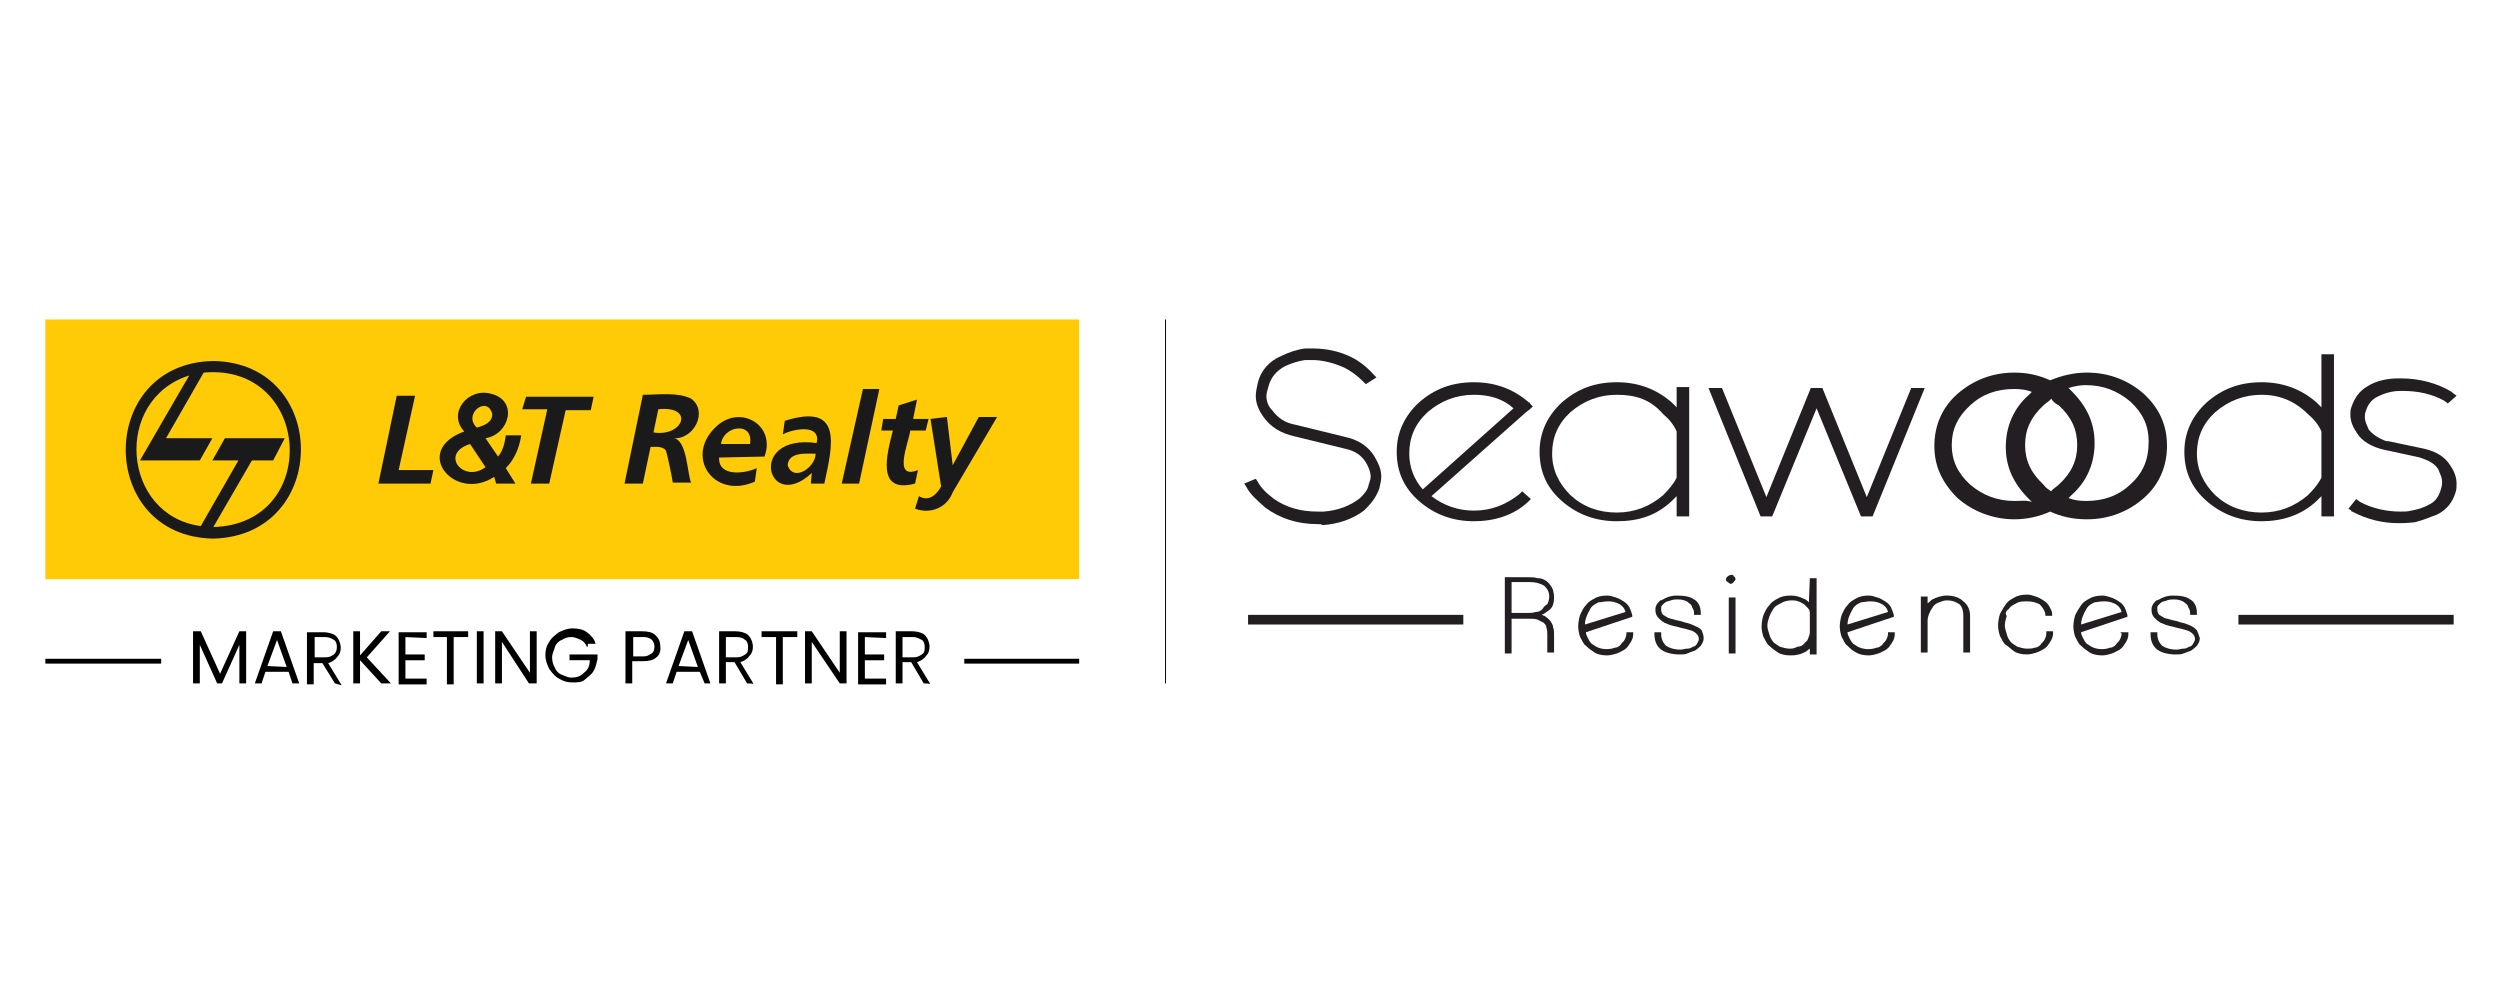 <?xml version="1.0" encoding="utf-8"?>
<!-- Generator: Adobe Illustrator 25.4.1, SVG Export Plug-In . SVG Version: 6.00 Build 0)  -->
<svg version="1.1" id="Layer_1" xmlns="http://www.w3.org/2000/svg" xmlns:xlink="http://www.w3.org/1999/xlink" x="0px" y="0px"
	 viewBox="0 0 259 104" style="enable-background:new 0 0 259 104;" xml:space="preserve">
<style type="text/css">
	.st0{fill:#FFCA06;}
	.st1{fill-rule:evenodd;clip-rule:evenodd;fill:#1A1A1A;}
	.st2{fill:#1A1A1A;}
	.st3{fill:none;stroke:#000000;stroke-width:0.5;stroke-miterlimit:10;}
	.st4{fill:#221E21;}
</style>
<g>
	<rect x="120.7" y="33.1" width="0.1" height="37.7"/>
	<g>
		<g>
			<rect x="4.7" y="33.1" class="st0" width="107.1" height="26.9"/>
			<g>
				<path class="st1" d="M20.8,54.5l3.9-6.8H22l1.3-2.3h6.2l-1.2,2.3h-2.2l-4,6.9c11.2-0.3,10.2-17-1-16l-3.9,6.8H22l-1.3,2.3h-6.2
					l5.1-8.8C11.7,41.4,12.6,53.4,20.8,54.5 M22.1,37.4c12.1,0.2,12.1,18.1,0,18.4C10,55.6,10,37.6,22.1,37.4L22.1,37.4z"/>
				<path class="st2" d="M96.4,43.4l1.1,7c-0.5,0.9-1.3,1.6-2.3,1l-0.4,1.3c1.6,0.6,3.3-0.1,3.9-1.7l4.6-7.8h-1.9l-2.7,5l0,0l-0.6-5
					L96.4,43.4z M91.3,44.6h1.2c-0.6,2.4-1.8,6.6,2.3,5.5l0.3-1.4c-2.7,1.1-0.9-3-0.8-4.1h1.6l0.3-1.2h-1.6l0.4-2l-1.9,0.6l-0.3,1.4
					h-1.3L91.3,44.6z M87.2,50.1h1.8l2.1-9.8h-1.7L87.2,50.1z M81.6,48.2c0.1-1.4,1.9-1.2,2.9-1.2C84.5,48.4,82.2,50,81.6,48.2z
					 M84,50.1h1.4c0.9-4.1,1.9-8.4-4.1-6.5l-0.2,1.4c1.1-0.6,4-1.1,3.5,0.9c-7.3-1-5.1,7.4-0.5,3.1l0,0L84,50.1z M74.7,46
					c0.2-1.9,3.4-2.4,3,0H74.7z M79.2,47.3c1.2-3.2-2.4-5.4-4.9-3.2c-3.5,3.1-0.4,7.7,3.9,5.8l0.2-1.4c-1.3,0.6-4,0.9-3.9-1.1
					L79.2,47.3L79.2,47.3z M68.2,42.4c3.8-0.4,2.6,2.9-0.5,2.4L68.2,42.4z M64.7,50.1h1.9l0.8-3.8c0.5,0,1.3-0.1,1.6,0.4
					c0.2,0.7,0.6,2.6,0.7,3.3h1.9c-0.4-0.8-0.4-4.6-1.9-4.6l0,0c2.2,0.2,3.7-2.8,1.9-4.1c-1.4-0.7-3.4-0.4-5-0.4L64.7,50.1z
					 M54.1,42.4h2.6L55,50.1h1.9l1.7-7.6h2.6l0.3-1.4h-7L54.1,42.4z M51,42.9c0,0.9-0.9,1.2-1.6,1.4C47.9,42.9,50.5,40.9,51,42.9z
					 M50.3,48.4C48,50.1,45.5,47,48.7,46L50.3,48.4z M51.4,50.1h2l-1-1.6c0.9-0.9,1.4-2.1,1.6-3.4h-1.6c-0.1,0.8-0.3,1.6-0.8,2.2
					l-1.3-1.9c2.5-0.4,3.4-3.9,0.6-4.6c-2.4-0.7-4.6,2-2.8,3.9c-5.5,2-1,7.4,3.1,4.7L51.4,50.1z M39.2,50.1h5.4l0.3-1.4h-3.6
					l1.7-7.7h-1.9L39.2,50.1z"/>
			</g>
		</g>
		<g>
			<g>
				<path d="M25.5,65.4v5.4h-0.7v-4l-1.8,4h-0.5l-1.8-4v4H20v-5.4h0.8l2,4.4l2-4.4H25.5z"/>
				<path d="M29.9,69.6h-2.4l-0.4,1.2h-0.7l1.9-5.4h0.8l1.9,5.4h-0.7L29.9,69.6z M29.7,69.1l-1-2.8l-1,2.7L29.7,69.1L29.7,69.1z"/>
				<path d="M34.7,70.8l-1.3-2.1h-0.9v2.2h-0.7v-5.4h1.7c0.4,0,0.8,0.1,1,0.2c0.3,0.1,0.5,0.4,0.6,0.6c0.1,0.2,0.2,0.5,0.2,0.8
					c0,0.4-0.1,0.7-0.4,1c-0.2,0.3-0.6,0.5-0.9,0.6l1.4,2.3L34.7,70.8L34.7,70.8z M32.6,68.1h1.1c0.4,0,0.6-0.1,0.9-0.3
					c0.2-0.2,0.3-0.4,0.3-0.8c0-0.3-0.1-0.6-0.3-0.7C34.3,66.1,34,66,33.7,66h-1.1V68.1z"/>
				<path d="M39.5,70.8l-2.2-2.4v2.4h-0.7v-5.4h0.7v2.5l2.2-2.5h0.9L38,68.1l2.5,2.7C40.5,70.8,39.5,70.8,39.5,70.8z"/>
				<path d="M42,66v1.8h2v0.6h-2v1.9h2.2v0.6h-2.9v-5.4h2.9v0.6L42,66L42,66z"/>
				<path d="M48.5,65.4V66H47v4.9h-0.7V66h-1.4v-0.6H48.5z"/>
				<path d="M50.1,65.4v5.4h-0.7v-5.4H50.1z"/>
				<path d="M55.5,70.8h-0.7L52,66.5v4.3h-0.7v-5.4H52l2.9,4.3v-4.3h0.7V70.8z"/>
				<path d="M60.8,67c-0.1-0.3-0.4-0.6-0.6-0.7c-0.3-0.1-0.6-0.3-1-0.3s-0.7,0.1-1,0.3c-0.3,0.1-0.6,0.4-0.7,0.7
					c-0.1,0.4-0.3,0.7-0.3,1.1s0.1,0.8,0.3,1.1c0.1,0.3,0.4,0.6,0.7,0.7c0.3,0.1,0.6,0.3,1,0.3c0.5,0,0.9-0.1,1.3-0.5
					c0.4-0.3,0.6-0.7,0.6-1.3h-2.1v-0.6h2.9v0.5c-0.1,0.4-0.2,0.9-0.4,1.2c-0.2,0.4-0.6,0.6-0.9,0.9s-0.8,0.3-1.3,0.3
					c-0.5,0-0.9-0.1-1.4-0.4c-0.4-0.2-0.7-0.6-1-1c-0.2-0.4-0.4-0.9-0.4-1.4c0-0.5,0.1-1,0.4-1.4c0.2-0.4,0.6-0.7,1-1
					c0.4-0.2,0.9-0.4,1.4-0.4c0.6,0,1.1,0.1,1.5,0.4c0.4,0.3,0.8,0.7,0.9,1.2h-0.8V67z"/>
				<path d="M68,68.1c-0.3,0.3-0.8,0.4-1.4,0.4h-1.1v2.3h-0.7v-5.4h1.7c0.6,0,1.1,0.1,1.4,0.4c0.3,0.3,0.5,0.6,0.5,1.1
					C68.5,67.4,68.3,67.9,68,68.1z M67.5,67.7c0.2-0.1,0.3-0.4,0.3-0.7c0-0.6-0.4-1-1.1-1h-1.1v2h1.1C67,68,67.2,67.9,67.5,67.7z"/>
				<path d="M72.5,69.6h-2.4l-0.4,1.2H69l1.9-5.4h0.8l1.9,5.4H73L72.5,69.6z M72.3,69.1l-1-2.8l-1,2.7L72.3,69.1L72.3,69.1z"/>
				<path d="M77.4,70.8l-1.3-2.2h-0.9v2.2h-0.7v-5.4h1.7c0.4,0,0.8,0.1,1,0.2c0.3,0.1,0.5,0.4,0.6,0.6c0.1,0.2,0.2,0.5,0.2,0.8
					c0,0.4-0.1,0.7-0.4,1c-0.2,0.3-0.6,0.5-0.9,0.6l1.4,2.3C78.2,70.8,77.4,70.8,77.4,70.8z M75.2,68.1h1.1c0.4,0,0.6-0.1,0.9-0.3
					s0.3-0.4,0.3-0.8c0-0.3-0.1-0.6-0.3-0.7C77,66.1,76.7,66,76.3,66h-1.1V68.1z"/>
				<path d="M82.6,65.4V66h-1.5v4.9h-0.7V66h-1.5v-0.6H82.6z"/>
				<path d="M87.7,70.8h-0.7l-2.9-4.3v4.3h-0.7v-5.4h0.7l2.9,4.3v-4.3h0.7V70.8z"/>
				<path d="M89.6,66v1.8h2v0.6h-2v1.9h2.2v0.6h-2.9v-5.4h2.9v0.6L89.6,66L89.6,66z"/>
				<path d="M95.7,70.8l-1.3-2.2h-0.9v2.2h-0.7v-5.4h1.7c0.4,0,0.8,0.1,1,0.2c0.3,0.1,0.5,0.4,0.6,0.6c0.1,0.2,0.2,0.5,0.2,0.8
					c0,0.4-0.1,0.7-0.4,1c-0.2,0.3-0.6,0.5-0.9,0.6l1.4,2.3C96.4,70.8,95.7,70.8,95.7,70.8z M93.5,68.1h1.1c0.4,0,0.6-0.1,0.9-0.3
					s0.3-0.4,0.3-0.8c0-0.3-0.1-0.6-0.3-0.7c-0.2-0.1-0.5-0.3-0.9-0.3h-1.1V68.1z"/>
			</g>
			<line class="st3" x1="4.7" y1="68.5" x2="16.7" y2="68.5"/>
			<line class="st3" x1="99.9" y1="68.5" x2="111.8" y2="68.5"/>
		</g>
	</g>
	<g>
		<g>
			<path class="st4" d="M222.1,40.8L222.1,40.8c-1.6-1.4-3.6-2.2-5.9-2.2c-1.3,0-2.6,0.3-3.8,0.8c-1.1-0.5-2.3-0.8-3.7-0.8
				c-2.3,0-4.3,0.8-5.9,2.2c-1.6,1.4-2.4,3.3-2.4,5.4c0,2.1,0.8,3.8,2.4,5.4c1.6,1.4,3.7,2.2,5.9,2.2c1.3,0,2.6-0.3,3.7-0.8
				c1.1,0.5,2.3,0.8,3.8,0.8c2.3,0,4.3-0.8,5.9-2.2c1.6-1.4,2.4-3.3,2.4-5.4C224.5,44,223.7,42.3,222.1,40.8 M208.7,51.9
				c-1.8,0-3.3-0.6-4.6-1.7c-1.3-1.2-1.9-2.5-1.9-4.1s0.6-2.9,1.9-4.1c1.3-1.2,2.8-1.7,4.6-1.7c0.7,0,1.3,0.1,1.8,0.3
				c-0.1,0.1-0.2,0.2-0.3,0.3c-1.6,1.4-2.4,3.3-2.4,5.4c0,2.1,0.8,3.8,2.4,5.4c0.1,0.1,0.2,0.2,0.3,0.3
				C209.9,51.8,209.4,51.9,208.7,51.9 M213.3,42c1.3,1.2,1.9,2.5,1.9,4.1s-0.6,2.9-1.9,4.1c-0.3,0.3-0.6,0.4-0.8,0.7
				c-0.3-0.2-0.6-0.4-0.8-0.7c-1.3-1.2-1.9-2.5-1.9-4.1s0.6-2.9,1.9-4.1c0.3-0.3,0.6-0.4,0.8-0.7C212.7,41.6,212.9,41.8,213.3,42
				 M220.7,50.2c-1.3,1.2-2.8,1.7-4.6,1.7c-0.7,0-1.3-0.1-1.8-0.3c0.1-0.1,0.2-0.2,0.3-0.3c1.6-1.4,2.4-3.3,2.4-5.4
				c0-2.1-0.8-3.8-2.4-5.4c-0.1-0.1-0.2-0.2-0.3-0.3c0.6-0.2,1.2-0.3,1.8-0.3c1.8,0,3.3,0.6,4.6,1.7c1.3,1.2,1.9,2.5,1.9,4.1
				C222.6,47.7,222,49,220.7,50.2"/>
		</g>
		<path class="st4" d="M136.5,54.3c-2.1,0-3.9-0.6-5.4-1.7c-0.9-0.8-1.6-1.4-2-2.2l-0.2-0.3l1.2-0.5l0.2,0.3
			c0.3,0.6,0.9,1.2,1.7,1.8c1.3,0.9,2.8,1.3,4.5,1.3c0.2,0,0.4,0,0.6,0c1.5-0.1,2.8-0.6,3.8-1.4c0.4-0.4,0.8-0.8,0.9-1.4
			c0.1-0.3,0.2-0.6,0.2-0.8c0-0.5-0.2-1-0.5-1.5c-0.5-0.8-1.2-1.2-2.1-1.4l-5.3-1.3c-1.4-0.3-2.5-1-3.2-2c-0.5-0.7-0.8-1.4-0.8-2.2
			c0-0.4,0.1-0.8,0.2-1.3c0.3-1.3,1.2-2.3,2.4-2.8c0.8-0.4,1.7-0.7,2.5-0.8c0.3,0,0.6,0,0.8,0c1.4,0,2.8,0.3,4,0.9
			c0.8,0.4,1.6,1,2.3,1.8l0.3,0.3l-1.1,0.7l-0.3-0.3c-0.6-0.6-1.3-1.1-1.9-1.4c-1.1-0.5-2.3-0.8-3.3-0.8c-0.3,0-0.5,0-0.8,0
			c-0.7,0.1-1.3,0.3-2,0.6c-1,0.5-1.6,1.3-1.8,2.2c-0.1,0.3-0.2,0.7-0.2,0.9c0,0.6,0.2,1.1,0.6,1.5c0.6,0.8,1.3,1.3,2.4,1.5l5.3,1.3
			c1.3,0.3,2.3,1,2.9,2c0.4,0.7,0.7,1.3,0.7,2.1c0,0.3-0.1,0.8-0.2,1.2c-0.3,0.8-0.7,1.4-1.3,2l-0.3,0.3l0,0
			c-1.2,0.9-2.7,1.4-4.3,1.5C136.9,54.3,136.8,54.3,136.5,54.3"/>
		<g>
			<path class="st4" d="M152.7,54c-2.2,0-4.1-0.7-5.7-2.1c-1.6-1.4-2.3-3.1-2.3-5.1c0-2,0.8-3.7,2.3-5.1c1.6-1.4,3.4-2.1,5.7-2.1
				c2.2,0,4.1,0.7,5.7,2.1h0.1v0.1l0.3,0.3l-0.3,0.3l-0.4,0.3l-9.8,8.7c1.3,1,2.8,1.5,4.4,1.5c1.8,0,3.3-0.6,4.7-1.7l0.3-0.3
				l0.9,0.8l-0.3,0.3C156.8,53.4,154.8,54,152.7,54 M152.7,40.9c-1.8,0-3.4,0.6-4.8,1.8c-1.3,1.2-1.9,2.6-1.9,4.3
				c0,1.4,0.5,2.7,1.4,3.7l9.4-8.4C155.7,41.3,154.3,40.9,152.7,40.9"/>
		</g>
		<g>
			<path class="st4" d="M167.5,54c-2.2,0-4.1-0.7-5.7-2.1c-1.6-1.4-2.3-3.1-2.3-5.1c0-2,0.8-3.7,2.3-5.1c1.6-1.4,3.4-2.1,5.7-2.1
				c2.2,0,4.1,0.7,5.7,2.1c0.2,0.2,0.3,0.3,0.5,0.5v-2.1h1.3v13.4h-1.3v-2.1c-0.2,0.2-0.3,0.3-0.5,0.5C171.6,53.4,169.8,54,167.5,54
				 M167.5,40.9c-1.8,0-3.4,0.6-4.8,1.8c-1.3,1.2-1.9,2.6-1.9,4.3c0,1.7,0.7,3.1,1.9,4.3c1.3,1.2,2.9,1.8,4.8,1.8
				c1.8,0,3.4-0.6,4.8-1.8c0.6-0.6,1.1-1.2,1.4-1.8v-4.8c-0.3-0.7-0.8-1.3-1.4-1.8C171,41.4,169.5,40.9,167.5,40.9"/>
		</g>
		<polygon class="st4" points="194,53.5 192.8,53.5 188.2,42.3 183.6,53.5 182.4,53.5 177,40.2 178.4,40.2 183,51.5 187.6,40.2 
			188.8,40.2 193.4,51.5 198,40.2 199.4,40.2 		"/>
		<g>
			<path class="st4" d="M234.3,54c-2.2,0-4.1-0.7-5.7-2.1s-2.3-3.1-2.3-5.1c0-2,0.8-3.7,2.3-5.1c1.6-1.4,3.4-2.1,5.7-2.1
				c2.2,0,4.1,0.7,5.7,2.1c0.2,0.2,0.3,0.3,0.5,0.5v-5.5h1.3v16.8h-1.3v-2.1c-0.2,0.2-0.3,0.3-0.5,0.5C238.4,53.4,236.4,54,234.3,54
				 M234.3,40.9c-1.8,0-3.4,0.6-4.8,1.8c-1.3,1.2-1.9,2.6-1.9,4.3c0,1.7,0.7,3.1,1.9,4.3c1.3,1.2,2.9,1.8,4.8,1.8
				c1.8,0,3.4-0.6,4.8-1.8c0.6-0.6,1.1-1.2,1.4-1.8v-4.8c-0.3-0.7-0.8-1.3-1.4-1.8C237.7,41.5,236.1,40.9,234.3,40.9"/>
		</g>
		<path class="st4" d="M248.5,54.2c-1.7,0-3.3-0.4-4.8-1.2c-0.1,0-0.1,0-0.1-0.1l-0.3-0.2l0.8-1l0.4,0.3c1.3,0.7,2.8,1,4.2,1
			c0.3,0,0.8,0,1.1-0.1c0.6-0.1,1.3-0.3,1.8-0.6c0.7-0.3,1.1-0.9,1.3-1.7c0.1-0.3,0.1-0.5,0.1-0.7c0-0.4-0.2-0.8-0.4-1.3
			c-0.4-0.6-1-0.9-1.9-1.2l-3.2-0.7l0,0l-0.5-0.1c-1.3-0.3-2.3-0.9-2.8-1.7c-0.4-0.6-0.7-1.2-0.7-1.9c0-0.3,0-0.6,0.1-0.8
			c0.3-0.9,0.8-1.7,1.7-2.2c0.8-0.5,1.9-0.8,3.2-0.8h0.2c2,0,3.8,0.5,5.3,1.4l0.1,0.1l0.4,0.3l-0.9,0.8l-0.4-0.3
			c-1.3-0.7-2.7-1-4.3-1h-0.2c-1,0-1.8,0.3-2.4,0.6s-1,0.8-1.2,1.5c-0.1,0.2-0.1,0.4-0.1,0.6c0,0.5,0.2,0.8,0.4,1.3
			c0.4,0.5,1,0.9,1.8,1.2h0.2l3.8,0.8c1.2,0.3,2.1,0.8,2.7,1.8c0.4,0.6,0.6,1.2,0.6,1.8c0,0.3,0,0.6-0.1,0.9c-0.3,1-0.9,1.8-1.9,2.3
			c-0.8,0.3-1.5,0.6-2.3,0.8C249.3,54.2,248.9,54.2,248.5,54.2"/>
		<g>
			<path class="st4" d="M161,61.9c0-0.4-0.1-0.8-0.2-1c-0.2-0.3-0.3-0.5-0.6-0.7c-0.3-0.2-0.5-0.3-0.9-0.3c-0.3-0.1-0.7-0.1-1.1-0.1
				h-2.3v7.9h0.7v-3.6h1.7c0.4,0,0.8,0,1,0.1s0.4,0.2,0.6,0.3c0.2,0.2,0.3,0.3,0.3,0.5c0.1,0.3,0.1,0.5,0.1,0.8v1.8h0.7v-1.8
				c0-0.3,0-0.6-0.1-0.8c0-0.3-0.2-0.5-0.3-0.7c-0.2-0.2-0.3-0.3-0.6-0.5c-0.1,0-0.2-0.1-0.3-0.1c0.3-0.1,0.5-0.3,0.8-0.5
				C160.9,62.9,161,62.4,161,61.9 M159.8,63.1c-0.2,0.2-0.4,0.3-0.7,0.3c-0.3,0.1-0.6,0.1-0.8,0.1h-1.7v-3.2h1.8
				c0.8,0,1.3,0.2,1.6,0.4c0.3,0.3,0.5,0.6,0.5,1.1c0,0.3-0.1,0.6-0.2,0.8C160.1,62.7,159.9,62.9,159.8,63.1"/>
		</g>
		<g>
			<path class="st4" d="M168.5,65.6c0,0.3-0.1,0.5-0.2,0.7c-0.1,0.2-0.3,0.3-0.4,0.5c-0.2,0.2-0.4,0.3-0.6,0.3
				c-0.5,0.2-1.2,0.2-1.7,0c-0.3-0.1-0.5-0.3-0.7-0.4c-0.2-0.2-0.3-0.4-0.4-0.6c-0.1-0.2-0.2-0.4-0.2-0.6l4.8-1.6v-0.2
				c-0.1-0.3-0.2-0.6-0.3-0.8c-0.2-0.3-0.3-0.4-0.6-0.6c-0.3-0.2-0.5-0.3-0.8-0.4c-0.3-0.1-0.6-0.2-0.9-0.2c-0.5,0-1,0.1-1.3,0.3
				c-0.4,0.2-0.7,0.4-0.9,0.7c-0.3,0.3-0.4,0.6-0.6,1c-0.1,0.3-0.2,0.8-0.2,1.2s0.1,0.8,0.2,1.1c0.2,0.3,0.3,0.7,0.6,0.9
				c0.3,0.3,0.6,0.5,0.9,0.7c0.3,0.2,0.8,0.3,1.3,0.3c0.3,0,0.7-0.1,1-0.2c0.3-0.1,0.6-0.3,0.8-0.4c0.3-0.2,0.4-0.4,0.6-0.7l0,0
				c0.2-0.3,0.3-0.6,0.3-0.9v-0.2h-0.7L168.5,65.6z M166.6,62.3c0.5,0,0.8,0.1,1.2,0.3c0.3,0.2,0.5,0.4,0.6,0.8l-4.2,1.3
				c0-0.3,0.1-0.7,0.2-0.9c0.1-0.3,0.3-0.6,0.4-0.8s0.4-0.4,0.8-0.6C165.9,62.4,166.2,62.3,166.6,62.3"/>
		</g>
		<path class="st4" d="M175.7,64.9c-0.2-0.1-0.4-0.2-0.7-0.3c-0.3-0.1-0.5-0.1-0.7-0.2c-0.3-0.1-0.5-0.1-0.8-0.2
			c-0.3-0.1-0.5-0.1-0.7-0.2c-0.2-0.1-0.3-0.2-0.5-0.3c-0.1-0.1-0.2-0.3-0.2-0.5c0,0,0-0.1,0-0.3c0-0.1,0.1-0.2,0.2-0.3
			c0.1-0.1,0.3-0.3,0.5-0.3c0.3-0.1,0.5-0.2,0.9-0.2c0.3,0,0.5,0,0.8,0.1c0.3,0.1,0.4,0.2,0.5,0.3c0.2,0.1,0.3,0.3,0.3,0.4
			c0.1,0.2,0.2,0.3,0.2,0.6v0.2h0.7v-0.2c0-0.7-0.3-1.2-0.7-1.4c-0.4-0.3-1-0.4-1.8-0.4c-0.4,0-0.8,0.1-1,0.2
			c-0.3,0.1-0.5,0.3-0.7,0.3c-0.2,0.2-0.3,0.3-0.4,0.5s-0.1,0.3-0.1,0.5c0,0.3,0.1,0.6,0.3,0.8s0.3,0.3,0.6,0.5
			c0.3,0.1,0.4,0.2,0.8,0.3c0.3,0.1,0.5,0.1,0.8,0.2c0.3,0.1,0.5,0.1,0.8,0.2s0.4,0.1,0.6,0.2c0.2,0.1,0.3,0.2,0.4,0.3
			c0.1,0.1,0.2,0.3,0.2,0.5c0,0.2-0.1,0.3-0.2,0.5c-0.1,0.2-0.3,0.3-0.4,0.3c-0.2,0.1-0.3,0.2-0.6,0.2s-0.4,0.1-0.7,0.1
			c-0.7,0-1.2-0.2-1.5-0.4c-0.3-0.3-0.5-0.7-0.5-1.2v-0.2h-0.7v0.2c0,0.8,0.3,1.3,0.7,1.6c0.4,0.3,1.1,0.5,1.9,0.5
			c0.3,0,0.6,0,0.8-0.1s0.5-0.2,0.8-0.3c0.3-0.2,0.4-0.3,0.6-0.5c0.2-0.3,0.3-0.5,0.3-0.8c0-0.3-0.1-0.5-0.2-0.8
			C176.2,65.2,176,65,175.7,64.9"/>
		<rect x="179.1" y="61.9" class="st4" width="0.7" height="5.8"/>
		<path class="st4" d="M179,59.7c-0.1,0.1-0.2,0.2-0.2,0.3s0.1,0.3,0.2,0.3c0.1,0.1,0.3,0.2,0.3,0.2s0.3-0.1,0.3-0.2
			c0.1-0.1,0.2-0.2,0.2-0.3s-0.1-0.3-0.2-0.3C179.6,59.5,179.3,59.5,179,59.7"/>
		<g>
			<path class="st4" d="M187.4,62.4c-0.2-0.2-0.3-0.3-0.6-0.4c-0.4-0.2-0.8-0.3-1.3-0.3s-1,0.1-1.3,0.3c-0.4,0.2-0.7,0.4-0.9,0.7
				c-0.3,0.3-0.4,0.6-0.6,1c-0.1,0.3-0.2,0.8-0.2,1.2s0.1,0.8,0.2,1.1c0.2,0.3,0.3,0.7,0.6,0.9c0.3,0.3,0.6,0.5,0.9,0.7
				c0.3,0.2,0.8,0.3,1.3,0.3c0.6,0,1-0.1,1.4-0.3c0.3-0.1,0.4-0.3,0.6-0.4v0.6h0.7v-7.9h-0.7L187.4,62.4L187.4,62.4z M185.4,67.2
				c-0.3,0-0.7-0.1-1-0.2c-0.3-0.2-0.5-0.3-0.7-0.5c-0.2-0.3-0.3-0.4-0.4-0.8c-0.1-0.3-0.2-0.6-0.2-0.9s0.1-0.6,0.2-0.9
				c0.1-0.3,0.3-0.6,0.4-0.8c0.2-0.3,0.4-0.4,0.8-0.6c0.3-0.2,0.7-0.3,1.1-0.3c0.3,0,0.4,0,0.7,0.1c0.3,0.1,0.4,0.2,0.6,0.3
				c0.2,0.2,0.3,0.3,0.4,0.4s0.2,0.3,0.2,0.5v2c0,0.3-0.1,0.4-0.2,0.7c-0.1,0.3-0.3,0.3-0.4,0.5c-0.2,0.2-0.4,0.3-0.7,0.3
				C185.9,67.2,185.6,67.2,185.4,67.2"/>
		</g>
		<g>
			<path class="st4" d="M195.6,65.6c0,0.3-0.1,0.5-0.2,0.7c-0.1,0.2-0.3,0.3-0.4,0.5c-0.2,0.2-0.4,0.3-0.6,0.3
				c-0.5,0.2-1.2,0.2-1.7,0c-0.3-0.1-0.5-0.3-0.7-0.4c-0.2-0.2-0.3-0.4-0.4-0.6c-0.1-0.2-0.2-0.4-0.2-0.6l4.8-1.6v-0.2
				c-0.1-0.3-0.2-0.6-0.3-0.8c-0.2-0.3-0.3-0.4-0.6-0.6c-0.3-0.2-0.5-0.3-0.8-0.4c-0.3-0.1-0.6-0.2-0.9-0.2c-0.5,0-1,0.1-1.3,0.3
				c-0.4,0.2-0.7,0.4-0.9,0.7c-0.3,0.3-0.4,0.6-0.6,1c-0.1,0.3-0.2,0.8-0.2,1.2s0.1,0.8,0.2,1.1c0.2,0.3,0.3,0.7,0.6,0.9
				c0.3,0.3,0.5,0.5,0.9,0.7c0.3,0.2,0.8,0.3,1.3,0.3c0.3,0,0.7-0.1,1-0.2c0.3-0.1,0.6-0.3,0.8-0.4c0.3-0.2,0.4-0.4,0.6-0.7l0,0
				c0.2-0.3,0.3-0.6,0.3-0.9v-0.2h-0.7L195.6,65.6z M193.8,62.3c0.5,0,0.8,0.1,1.2,0.3c0.3,0.2,0.5,0.4,0.6,0.8l-4.2,1.3
				c0-0.3,0.1-0.7,0.2-0.9c0.1-0.3,0.3-0.6,0.4-0.8c0.2-0.3,0.4-0.4,0.8-0.6C193,62.4,193.4,62.3,193.8,62.3"/>
		</g>
		<path class="st4" d="M201.7,61.7c-0.6,0-1.1,0.2-1.5,0.4c-0.2,0.1-0.3,0.3-0.5,0.4v-0.7h-0.7v5.8h0.7v-3.3c0-0.3,0.1-0.6,0.2-0.8
			c0.1-0.3,0.3-0.5,0.4-0.7c0.2-0.2,0.3-0.3,0.6-0.4c0.3-0.1,0.5-0.2,0.8-0.2c0.6,0,1,0.2,1.3,0.4c0.3,0.3,0.4,0.7,0.4,1.2v3.8h0.7
			v-3.8c0-0.7-0.3-1.2-0.7-1.5C203,61.9,202.4,61.7,201.7,61.7"/>
		<path class="st4" d="M208.1,63.1c0.2-0.3,0.4-0.4,0.8-0.6c0.3-0.2,0.7-0.2,1.1-0.2c0.5,0,0.9,0.1,1.3,0.3c0.3,0.3,0.5,0.6,0.6,1
			v0.2h0.7v-0.2c0-0.3-0.2-0.6-0.3-0.8c-0.2-0.3-0.3-0.4-0.6-0.6c-0.3-0.2-0.5-0.3-0.8-0.4c-0.3-0.1-0.6-0.2-0.9-0.2
			c-0.5,0-1,0.1-1.3,0.3c-0.4,0.2-0.7,0.4-0.9,0.7s-0.4,0.6-0.6,1c-0.1,0.3-0.2,0.8-0.2,1.2s0.1,0.8,0.2,1.1
			c0.2,0.3,0.3,0.7,0.6,0.9s0.6,0.5,0.9,0.7c0.3,0.2,0.8,0.3,1.3,0.3c0.3,0,0.7-0.1,1-0.2c0.3-0.1,0.6-0.3,0.8-0.4
			c0.3-0.2,0.4-0.4,0.6-0.7l0,0c0.2-0.3,0.3-0.6,0.3-0.9v-0.2h-0.7v0.2c0,0.3-0.1,0.5-0.2,0.7c-0.1,0.2-0.3,0.3-0.4,0.5
			c-0.2,0.2-0.4,0.3-0.6,0.3c-0.3,0.1-0.5,0.1-0.8,0.1c-0.3,0-0.7-0.1-1-0.2c-0.3-0.2-0.5-0.3-0.7-0.5c-0.2-0.3-0.3-0.4-0.4-0.8
			s-0.2-0.6-0.2-0.9c0-0.3,0.1-0.7,0.2-1C207.7,63.6,207.8,63.3,208.1,63.1"/>
		<g>
			<path class="st4" d="M219.8,65.6c0,0.3-0.1,0.5-0.2,0.7c-0.1,0.2-0.3,0.3-0.4,0.5c-0.2,0.2-0.4,0.3-0.6,0.3
				c-0.5,0.2-1.2,0.2-1.7,0c-0.3-0.1-0.5-0.3-0.7-0.4c-0.2-0.2-0.3-0.4-0.4-0.6c-0.1-0.2-0.2-0.4-0.2-0.6l4.8-1.6v-0.2
				c-0.1-0.3-0.2-0.6-0.3-0.8c-0.2-0.3-0.3-0.4-0.6-0.6c-0.3-0.2-0.5-0.3-0.8-0.4c-0.3-0.1-0.6-0.2-0.9-0.2c-0.5,0-1,0.1-1.3,0.3
				c-0.4,0.2-0.7,0.4-0.9,0.7s-0.4,0.6-0.6,1c-0.1,0.3-0.2,0.8-0.2,1.2s0.1,0.8,0.2,1.1c0.2,0.3,0.3,0.7,0.6,0.9
				c0.3,0.3,0.6,0.5,0.9,0.7c0.3,0.2,0.8,0.3,1.3,0.3c0.3,0,0.7-0.1,1-0.2c0.3-0.1,0.6-0.3,0.8-0.4c0.3-0.2,0.4-0.4,0.6-0.7l0,0
				c0.2-0.3,0.3-0.6,0.3-0.9v-0.2h-0.8V65.6z M218,62.3c0.5,0,0.8,0.1,1.2,0.3c0.3,0.2,0.5,0.4,0.6,0.8l-4.2,1.3
				c0-0.3,0.1-0.7,0.2-0.9c0.1-0.3,0.3-0.6,0.4-0.8c0.2-0.3,0.4-0.4,0.8-0.6C217.2,62.4,217.5,62.3,218,62.3"/>
		</g>
		<path class="st4" d="M227.6,65.3c-0.2-0.2-0.3-0.3-0.5-0.4c-0.2-0.1-0.4-0.2-0.7-0.3c-0.3-0.1-0.5-0.1-0.7-0.2
			c-0.3-0.1-0.5-0.1-0.8-0.2c-0.3-0.1-0.5-0.1-0.7-0.2c-0.2-0.1-0.3-0.2-0.5-0.3c-0.1-0.1-0.2-0.3-0.2-0.5c0,0,0-0.1,0-0.3
			c0-0.1,0.1-0.2,0.2-0.3c0.1-0.1,0.3-0.3,0.5-0.3c0.3-0.1,0.5-0.2,0.9-0.2c0.3,0,0.5,0,0.8,0.1c0.3,0.1,0.4,0.2,0.5,0.3
			c0.2,0.1,0.3,0.3,0.3,0.4c0.1,0.2,0.2,0.3,0.2,0.6v0.2h0.7v-0.2c0-0.7-0.3-1.2-0.7-1.4c-0.4-0.3-1-0.4-1.8-0.4
			c-0.4,0-0.8,0.1-1,0.2c-0.3,0.1-0.5,0.3-0.7,0.3c-0.2,0.2-0.3,0.3-0.4,0.5c-0.1,0.2-0.1,0.3-0.1,0.5c0,0.3,0.1,0.6,0.3,0.8
			s0.3,0.3,0.6,0.5c0.3,0.1,0.4,0.2,0.8,0.3c0.3,0.1,0.5,0.1,0.8,0.2c0.3,0.1,0.5,0.1,0.8,0.2s0.4,0.1,0.6,0.2
			c0.2,0.1,0.3,0.2,0.4,0.3c0.1,0.1,0.2,0.3,0.2,0.5c0,0.2-0.1,0.3-0.2,0.5c-0.1,0.2-0.3,0.3-0.4,0.3c-0.2,0.1-0.3,0.2-0.6,0.2
			c-0.3,0-0.4,0.1-0.7,0.1c-0.7,0-1.2-0.2-1.5-0.4c-0.3-0.3-0.5-0.7-0.5-1.2v-0.2h-0.7v0.2c0,0.8,0.3,1.3,0.7,1.6
			c0.4,0.3,1.1,0.5,1.9,0.5c0.3,0,0.6,0,0.8-0.1c0.3-0.1,0.5-0.2,0.8-0.3c0.3-0.2,0.4-0.3,0.6-0.5c0.2-0.3,0.3-0.5,0.3-0.8
			C227.8,65.8,227.7,65.5,227.6,65.3"/>
		<rect x="129.3" y="63.7" class="st4" width="22.3" height="1"/>
		<rect x="231.9" y="63.7" class="st4" width="22.3" height="1"/>
	</g>
</g>
</svg>
